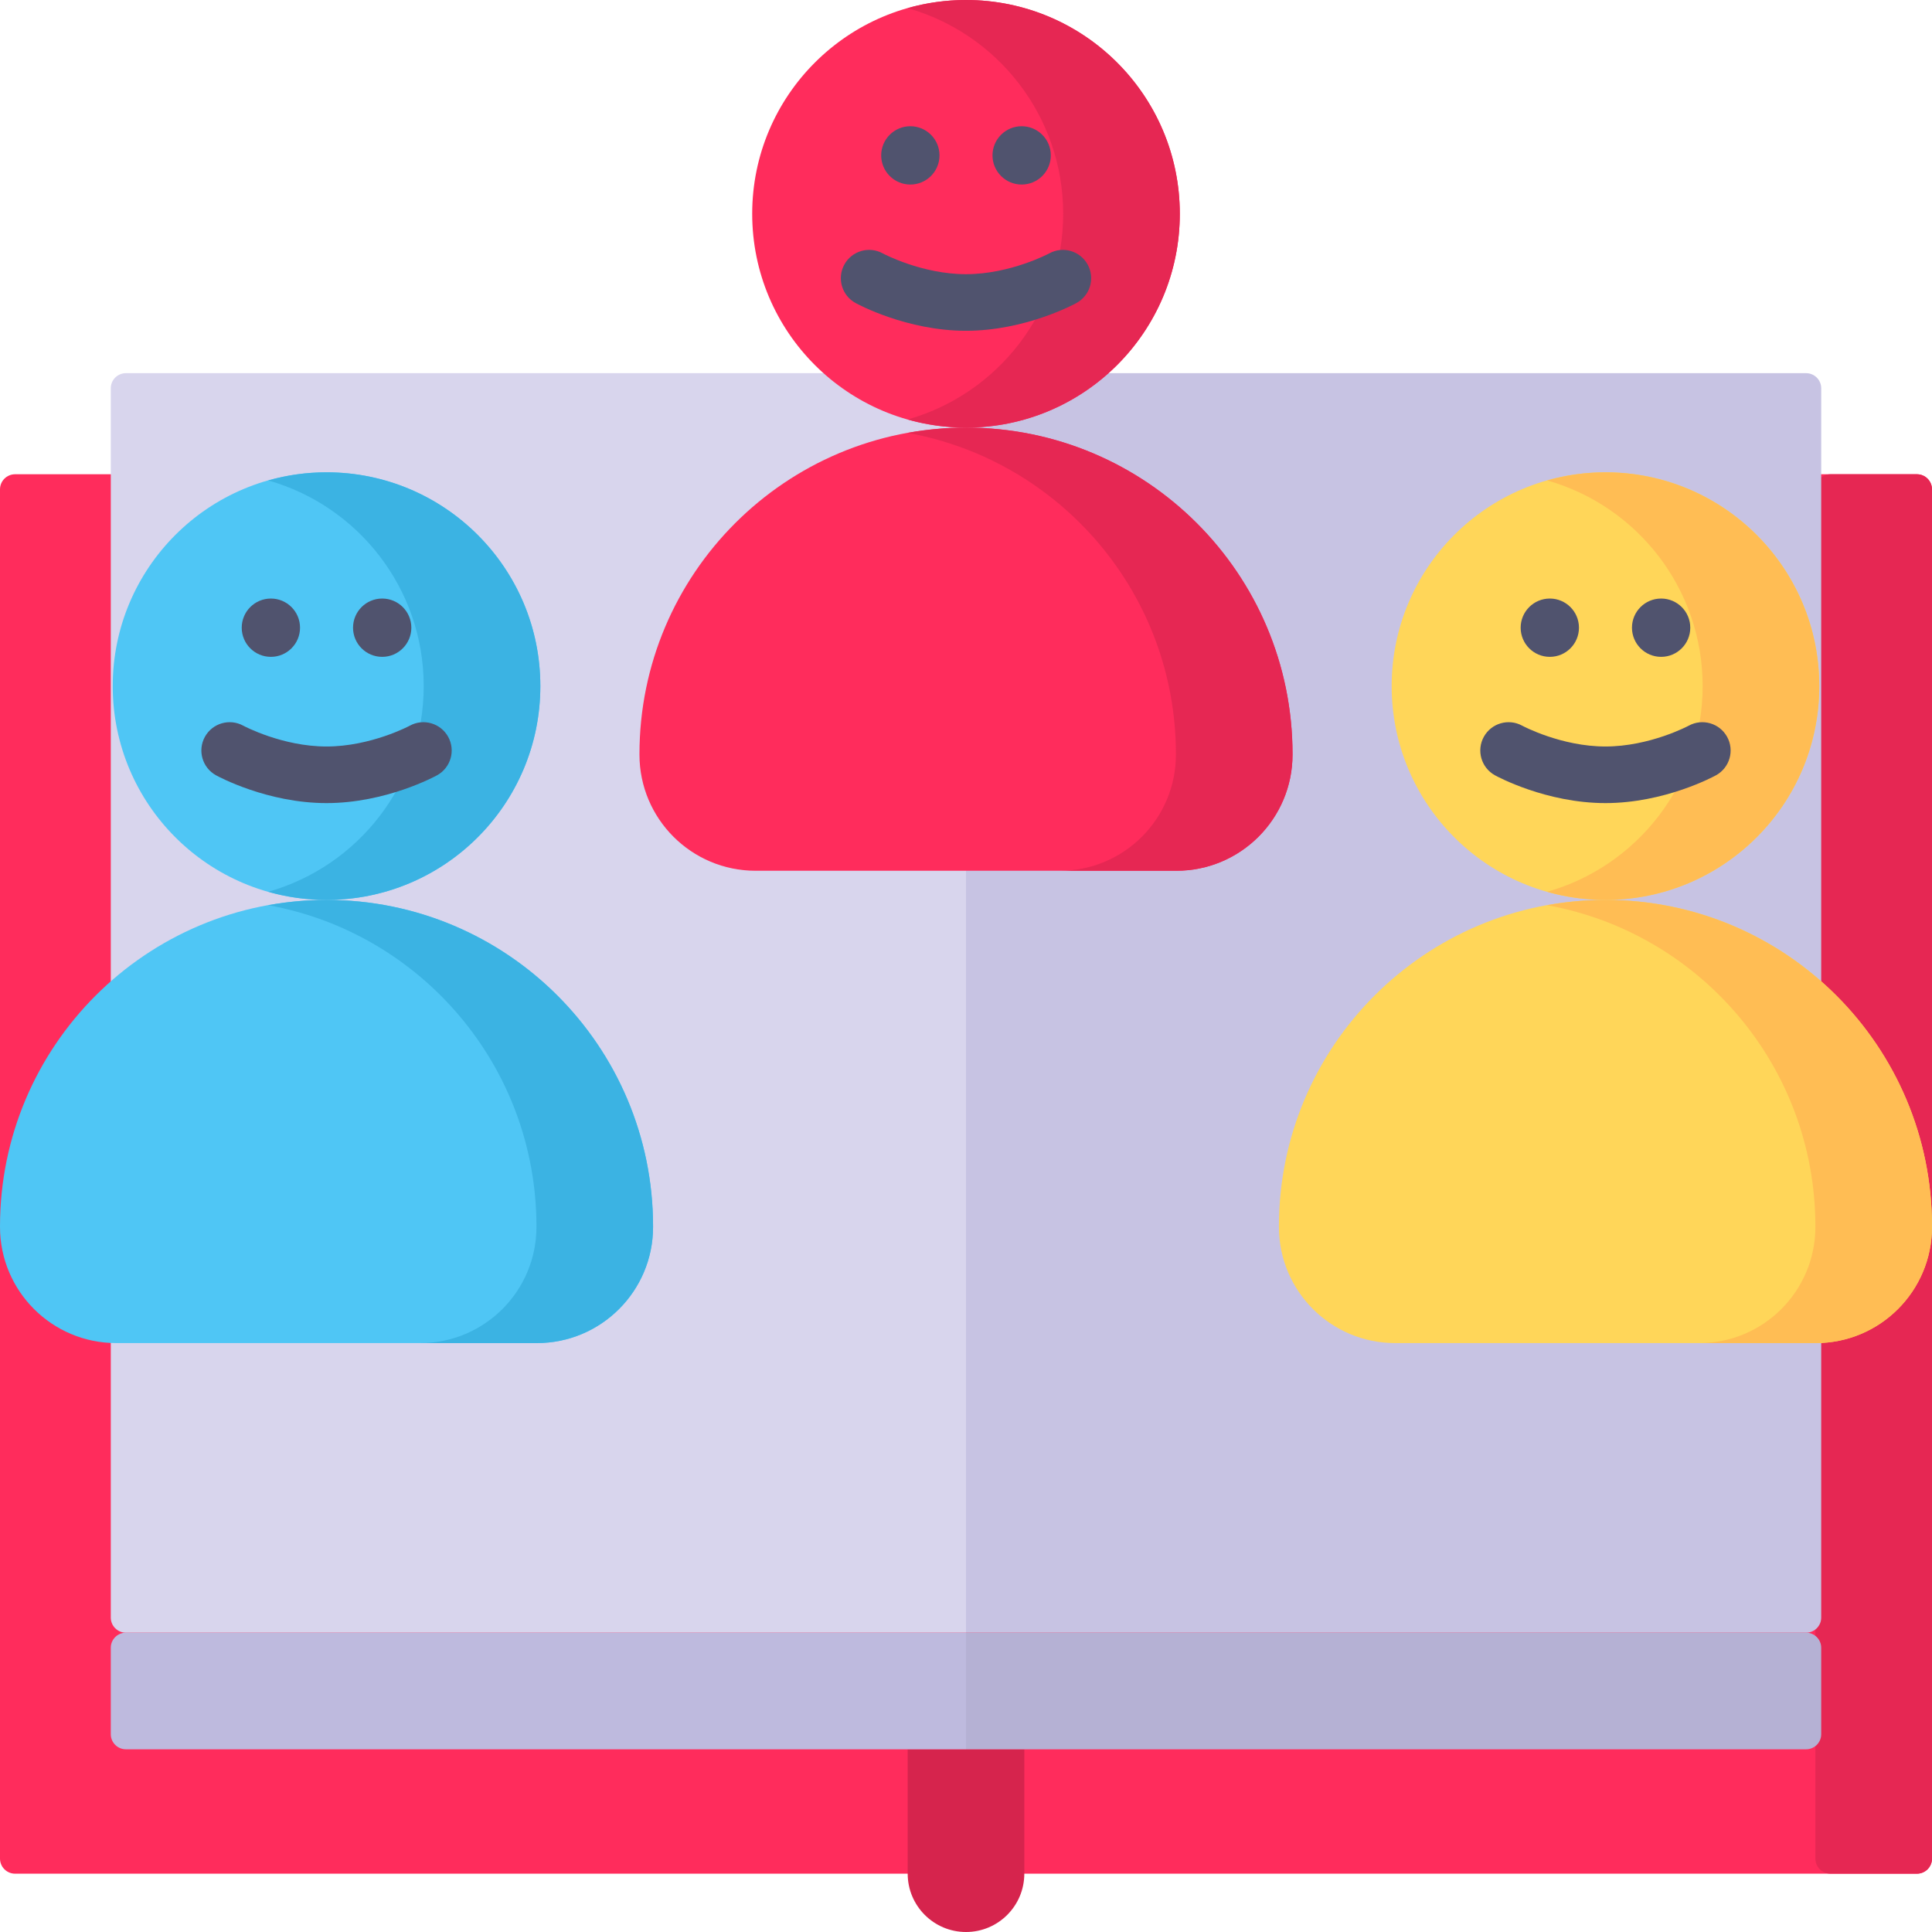 <?xml version="1.0" encoding="iso-8859-1"?>
<!-- Generator: Adobe Illustrator 21.0.0, SVG Export Plug-In . SVG Version: 6.00 Build 0)  -->
<svg xmlns="http://www.w3.org/2000/svg" xmlns:xlink="http://www.w3.org/1999/xlink" version="1.1" id="Capa_1" x="0px" y="0px" viewBox="0 0 512 512" style="enable-background:new 0 0 512 512;" xml:space="preserve" width="512" height="512">
<g>
	<g>
		<path style="fill:#FF2C5C;" d="M508,496.547H4c-2.209,0-4-1.791-4-4V129.682c0-2.209,1.791-4,4-4h504c2.209,0,4,1.791,4,4v362.865    C512,494.756,510.209,496.547,508,496.547z"/>
		<path style="fill:#E62753;" d="M481.095,129.682v362.865c0,2.209,1.791,4,4,4H508c2.209,0,4-1.791,4-4V129.682    c0-2.209-1.791-4-4-4h-22.905C482.885,125.682,481.095,127.473,481.095,129.682z"/>
		<path style="fill:#D6244D;" d="M271.453,463.581v32.966c0,8.53-6.923,15.453-15.453,15.453c-8.53,0-15.453-6.923-15.453-15.453    v-32.966H271.453z"/>
		<path style="fill:#D8D5ED;" d="M256,432.676H33.36c-2.209,0-4-1.791-4-4V102.897c0-2.209,1.791-4,4-4H256V432.676z"/>
		<path style="fill:#C7C3E3;" d="M478.64,432.676H256V98.897h222.64c2.209,0,4,1.791,4,4v325.779    C482.64,430.885,480.849,432.676,478.64,432.676z"/>
		<path style="fill:#BEBADE;" d="M256,463.581H33.36c-2.209,0-4-1.791-4-4v-22.905c0-2.209,1.791-4,4-4H256V463.581z"/>
		<path style="fill:#B5B1D4;" d="M478.64,463.581H256v-30.905h222.64c2.209,0,4,1.791,4,4v22.905    C482.64,461.791,480.849,463.581,478.64,463.581z"/>
	</g>
	<g>
		<circle style="fill:#FF2C5C;" cx="256" cy="56.66" r="56.66"/>
		<path style="fill:#FF2C5C;" d="M311.755,230.761H200.245c-16.999,0-30.78-13.781-30.78-30.78v-0.126    c0-47.792,38.743-86.535,86.535-86.535h0c47.792,0,86.535,38.743,86.535,86.535v0.126    C342.535,216.98,328.755,230.761,311.755,230.761z"/>
		<path style="fill:#E62753;" d="M256,0c-5.36,0-10.538,0.76-15.453,2.151c23.778,6.729,41.207,28.576,41.207,54.509    s-17.429,47.781-41.207,54.509c4.914,1.391,10.093,2.151,15.453,2.151c31.293,0,56.66-25.368,56.66-56.66S287.293,0,256,0z"/>
		<path style="fill:#E62753;" d="M256,113.32L256,113.32c-5.278,0-10.436,0.498-15.453,1.403    c40.414,7.29,71.083,42.617,71.083,85.132v0.126c0,16.999-13.781,30.78-30.78,30.78h30.905c16.999,0,30.78-13.781,30.78-30.78    v-0.126C342.535,152.063,303.792,113.32,256,113.32z"/>
		<g>
			<circle style="fill:#50536E;" cx="241.251" cy="41.179" r="7.726"/>
			<circle style="fill:#50536E;" cx="270.749" cy="41.179" r="7.726"/>
		</g>
	</g>
	<g>
		<circle style="fill:#FFD659;" cx="425.465" cy="181.827" r="56.66"/>
		<path style="fill:#FFD659;" d="M481.22,355.928H369.709c-16.999,0-30.78-13.781-30.78-30.78v-0.126    c0-47.792,38.743-86.535,86.535-86.535h0c47.792,0,86.535,38.743,86.535,86.535v0.126C512,342.147,498.219,355.928,481.22,355.928    z"/>
		<path style="fill:#FFBD54;" d="M425.465,125.167c-5.36,0-10.538,0.76-15.453,2.151c23.778,6.729,41.207,28.576,41.207,54.509    s-17.429,47.781-41.207,54.509c4.914,1.391,10.093,2.151,15.453,2.151c31.293,0,56.66-25.368,56.66-56.66    S456.757,125.167,425.465,125.167z"/>
		<path style="fill:#FFBD54;" d="M425.465,238.487L425.465,238.487c-5.278,0-10.436,0.498-15.453,1.403    c40.414,7.29,71.082,42.617,71.082,85.132v0.126c0,16.999-13.781,30.78-30.78,30.78h30.905c16.999,0,30.78-13.781,30.78-30.78    v-0.126C512,277.23,473.257,238.487,425.465,238.487z"/>
		<g>
			<circle style="fill:#50536E;" cx="410.716" cy="166.346" r="7.726"/>
			<circle style="fill:#50536E;" cx="440.214" cy="166.346" r="7.726"/>
		</g>
	</g>
	<g>
		<circle style="fill:#4FC6F5;" cx="86.535" cy="181.827" r="56.66"/>
		<path style="fill:#4FC6F5;" d="M142.291,355.928H30.78c-16.999,0-30.78-13.781-30.78-30.78v-0.126    c0-47.792,38.743-86.535,86.535-86.535h0c47.792,0,86.535,38.743,86.535,86.535v0.126    C173.07,342.147,159.29,355.928,142.291,355.928z"/>
		<path style="fill:#3BB3E3;" d="M86.535,125.167c-5.36,0-10.538,0.76-15.453,2.151c23.778,6.729,41.207,28.576,41.207,54.509    s-17.429,47.781-41.207,54.509c4.914,1.391,10.093,2.151,15.453,2.151c31.293,0,56.66-25.368,56.66-56.66    S117.828,125.167,86.535,125.167z"/>
		<path style="fill:#3BB3E3;" d="M86.535,238.487L86.535,238.487c-5.278,0-10.436,0.498-15.453,1.403    c40.414,7.29,71.082,42.617,71.082,85.132v0.126c0,16.999-13.781,30.78-30.78,30.78h30.905c16.999,0,30.78-13.781,30.78-30.78    v-0.126C173.07,277.23,134.327,238.487,86.535,238.487z"/>
		<g>
			<path style="fill:#50536E;" d="M278.054,67.154c-0.1,0.055-10.335,5.509-22.054,5.509c-11.69,0-21.852-5.4-22.071-5.519     c-3.626-1.982-8.175-0.66-10.17,2.963c-1.997,3.628-0.675,8.189,2.953,10.187c0.547,0.301,13.566,7.368,29.288,7.368     s28.741-7.067,29.288-7.368c3.628-1.998,4.95-6.559,2.953-10.187C286.244,66.479,281.685,65.156,278.054,67.154z"/>
			<path style="fill:#50536E;" d="M457.706,195.274c-1.997-3.629-6.557-4.952-10.188-2.954c-0.1,0.055-10.335,5.509-22.054,5.509     c-11.69,0-21.852-5.4-22.071-5.519c-3.626-1.982-8.175-0.66-10.17,2.963c-1.997,3.628-0.675,8.189,2.953,10.187     c0.547,0.301,13.566,7.368,29.288,7.368s28.741-7.067,29.288-7.368C458.381,203.464,459.703,198.903,457.706,195.274z"/>
			<path style="fill:#50536E;" d="M108.589,192.321c-0.1,0.055-10.335,5.509-22.054,5.509c-11.69,0-21.852-5.4-22.071-5.519     c-3.626-1.982-8.175-0.66-10.17,2.963c-1.997,3.628-0.675,8.189,2.953,10.187c0.547,0.301,13.566,7.368,29.288,7.368     s28.741-7.067,29.288-7.368c3.628-1.998,4.95-6.559,2.953-10.187C116.779,191.646,112.22,190.322,108.589,192.321z"/>
		</g>
		<g>
			<circle style="fill:#50536E;" cx="71.786" cy="166.346" r="7.726"/>
			<circle style="fill:#50536E;" cx="101.284" cy="166.346" r="7.726"/>
		</g>
	</g>
</g>















</svg>
